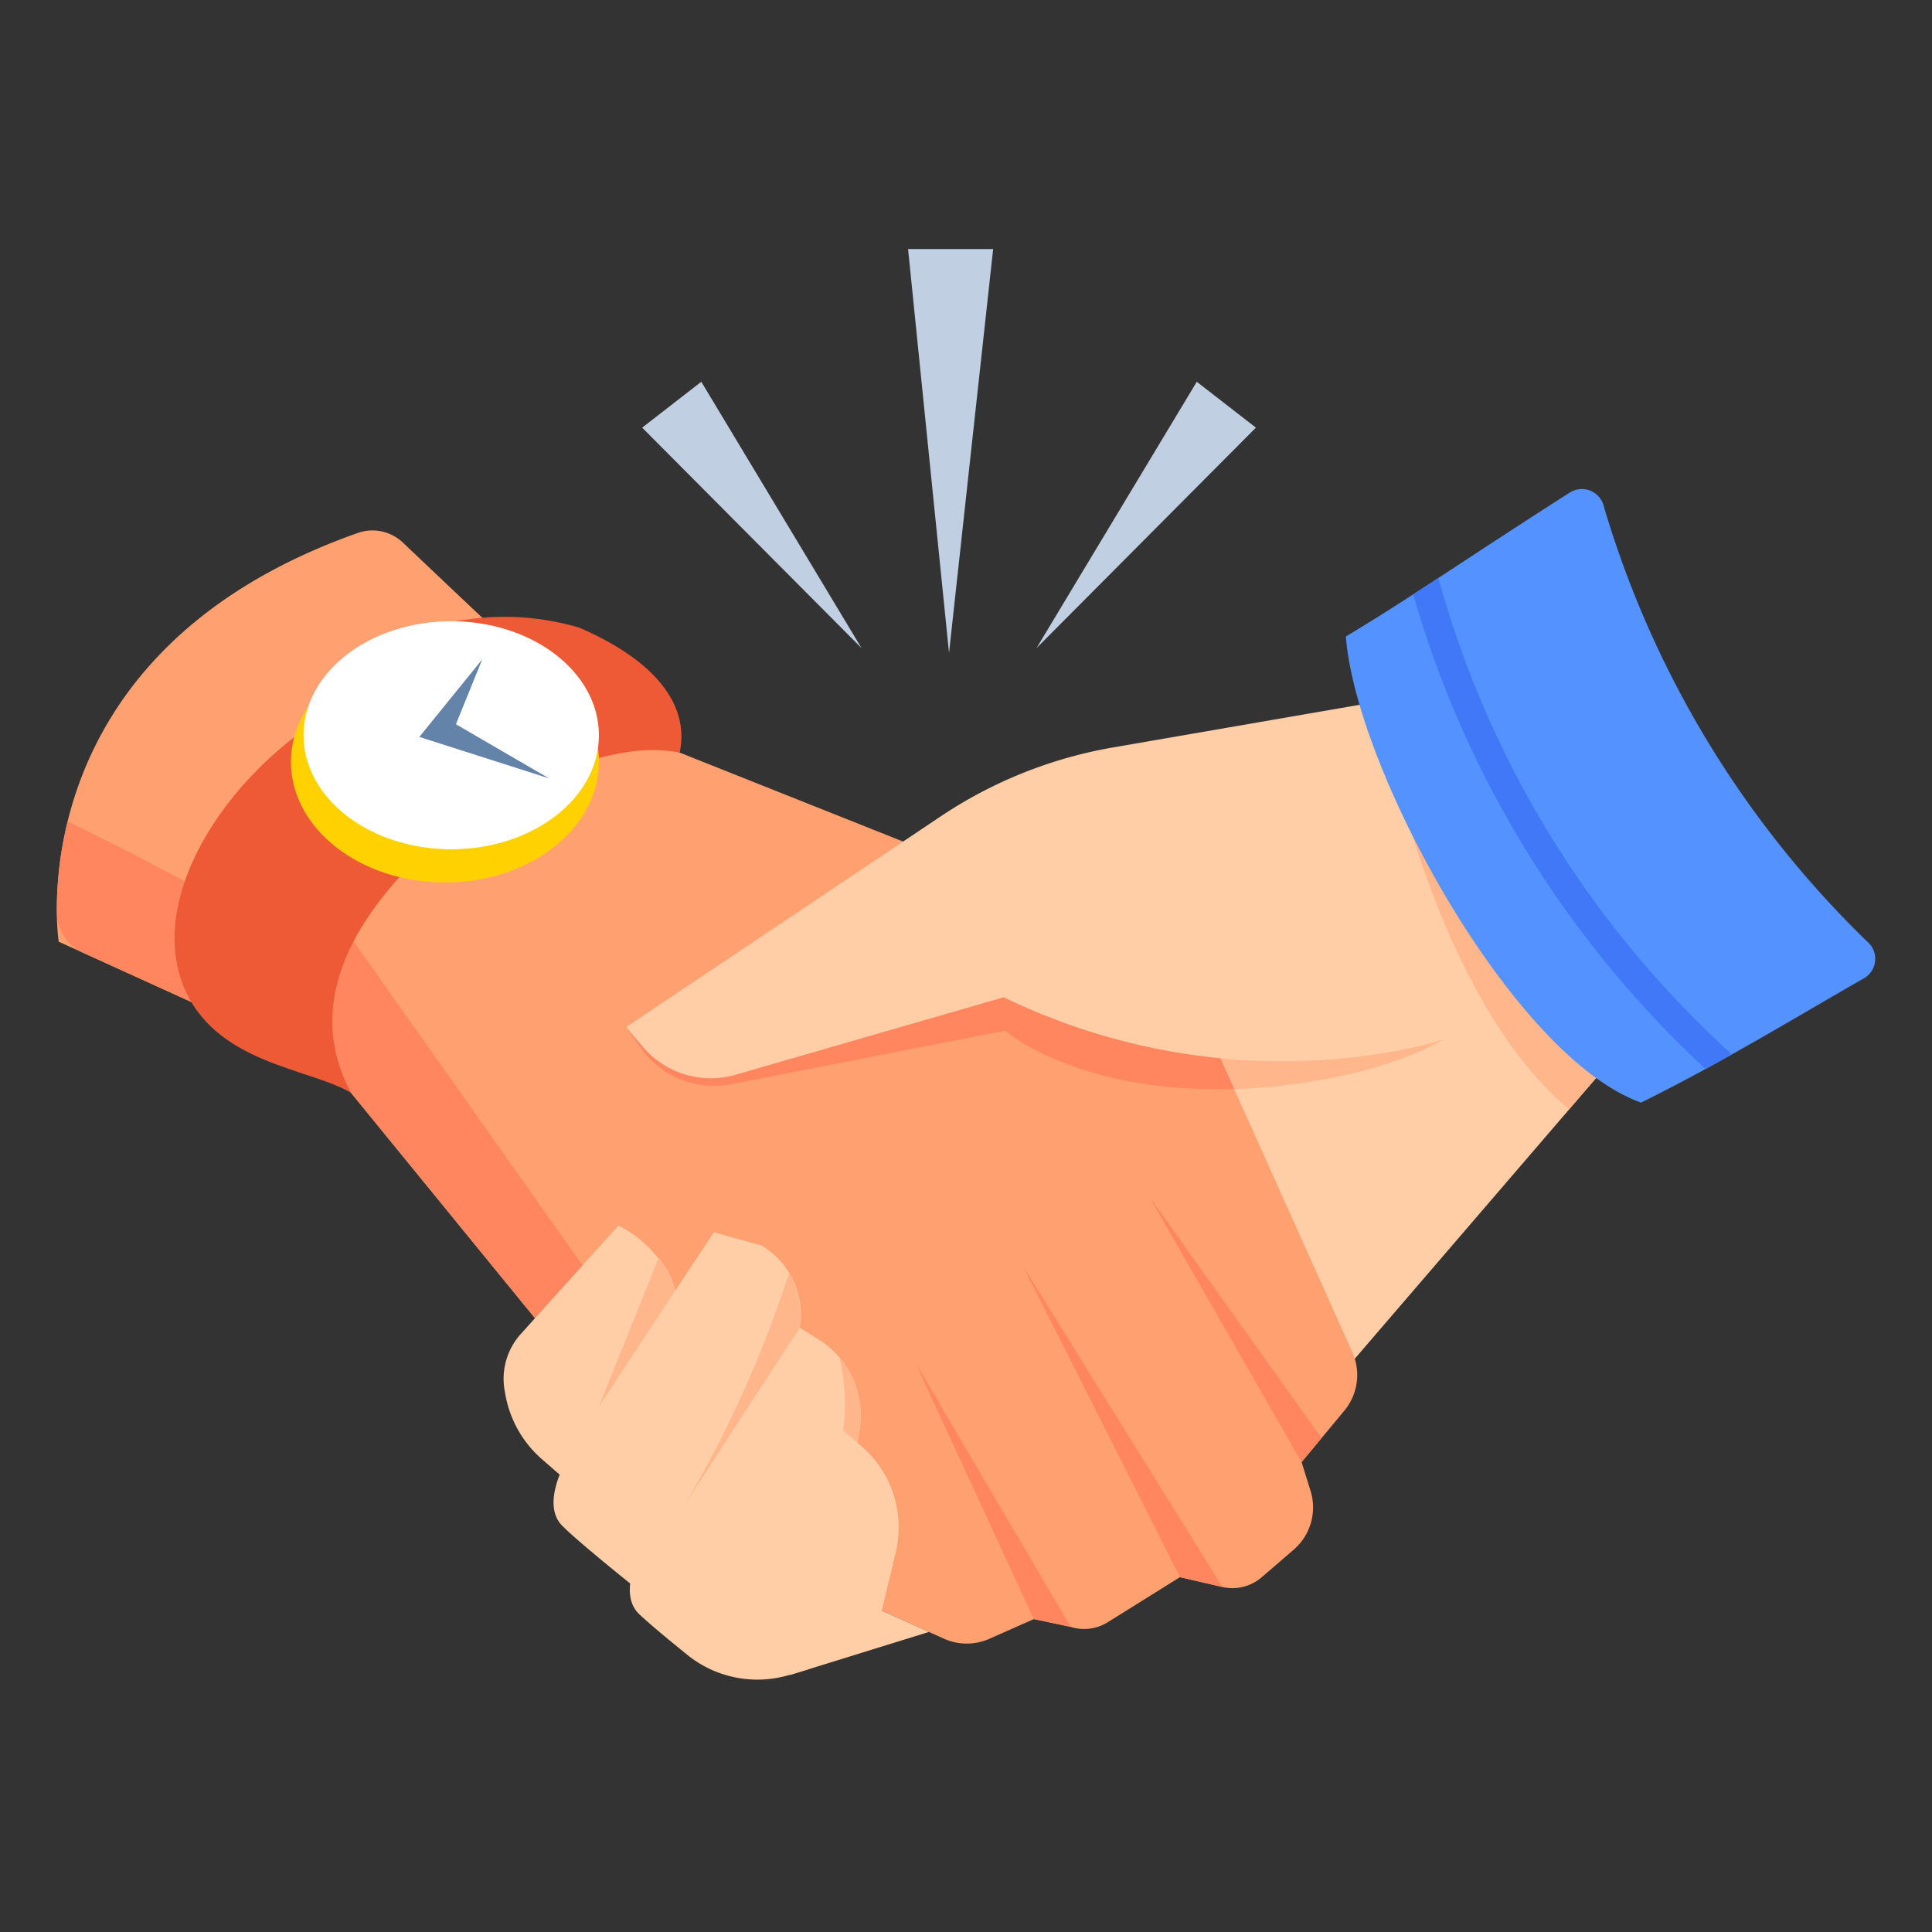 <svg xmlns="http://www.w3.org/2000/svg" width="60" height="60" viewBox="0 0 60 60"><rect x="0" y="0" width="60" height="60" fill="#333333" stroke="none"/><defs><style>.cls-1{fill:#ffa071;}.cls-2{fill:#ff865e;}.cls-3{fill:#ffcda6;}.cls-4{fill:#ffb68b;}.cls-5{fill:#ee5936;}.cls-6{fill:#ffd100;}.cls-7{fill:#fff;}.cls-8{fill:#6483a9;}.cls-9{fill:#5392ff;}.cls-10{fill:#4178f7;}.cls-11{fill:#c0cfe2;}</style></defs><g id="_1_0_situation_icons_desktop" data-name="1_0_situation_icons_desktop"><path class="cls-1" d="M1.823,29.245l9.327,4.242,7.45-10.916s-2.211-2.036-6.077-5.711a1.376,1.376,0,0,0-1.396-.314C.437,20.312,1.823,29.245,1.823,29.245Z"/><path class="cls-2" d="M2.58,29.589l8.571,3.898,1.436-2.104a103.546,103.546,0,0,0-10.485-5.87,11.489,11.489,0,0,0-.335,2.828A1.384,1.384,0,0,0,2.58,29.589Z"/><polygon class="cls-3" points="45.583 21.308 23.684 30.627 18.205 39.722 30.895 48.909 41.14 43.283 50.765 32.087 45.583 21.308"/><path class="cls-4" d="M29.752,26.243,19.447,31.897l.452.645a2.772,2.772,0,0,0,2.802,1.131l8.508-1.662s3.19,2.78,10.091,1.476c3.968-.749,5.726-2.591,6.28-4.189,1.025-2.952-1.938-5.64-1.938-5.64l-10.367.922A13.862,13.862,0,0,0,29.752,26.243Z"/><path class="cls-1" d="M15.666,21.206,36.363,29.447l5.632,12.539a1.733,1.733,0,0,1-.245,1.823L40.422,45.407l.278.891a1.733,1.733,0,0,1-.524,1.83l-.997.858a1.386,1.386,0,0,1-1.217.3l-1.319-.305-2.24,1.398a1.386,1.386,0,0,1-1.149.147l-1.148-.243-1.416.627a1.733,1.733,0,0,1-1.376-.019l-7.228-3.247L9.213,31.87Z"/><polygon class="cls-2" points="9.253 31.92 22.087 47.643 24.866 48.892 10.989 29.245 9.98 30.133 9.868 30.786 9.253 31.92"/><path class="cls-5" d="M10.904,33.942c-1.359-2.517-.296-5.195,2.653-7.847,1.916-1.723-.253-4.853-2.286-4.512C7.486,23.34,4.509,27.549,5.68,30.578,6.634,33.044,9.62,33.164,10.904,33.942Z"/><path class="cls-2" d="M38.326,33.817l-1.963-4.37-7.214-2.873-9.702,5.323.452.645a2.772,2.772,0,0,0,2.802,1.13l8.508-1.662S33.484,33.976,38.326,33.817Z"/><polygon class="cls-2" points="33.255 50.525 28.432 42.327 32.106 50.282 33.255 50.525"/><path class="cls-3" d="M29.212,25.355l-9.766,6.543.507.602a2.773,2.773,0,0,0,2.891.878l8.328-2.407A19.789,19.789,0,0,0,42.15,32.819c2.788-.328,4.976-1.181,6.097-2.514,2.78-3.306-2.664-8.997-2.664-8.997L34.568,23.212A13.863,13.863,0,0,0,29.212,25.355Z"/><path class="cls-4" d="M49.015,28.447c.311-3.222-3.432-7.139-3.432-7.139l-2.714.469c.255,2.01,2.022,9.49,5.864,12.673l2.032-2.363Z"/><path class="cls-3" d="M15.673,43.19l.024.134A3.465,3.465,0,0,0,16.834,45.32l7.702,6.698,4.313-1.337-1.465-.658.434-1.816a3.324,3.324,0,0,0-1.188-3.394h0l.067-.434a2.772,2.772,0,0,0-1.265-2.774L24.837,41.23a2.486,2.486,0,0,0-1.188-2.549L22.17,38.27l-1.193,1.802a3.531,3.531,0,0,0-1.772-2.01l-3.031,3.366A2.08,2.08,0,0,0,15.673,43.19Z"/><path class="cls-5" d="M16.157,24.339c2.604-.949,3.715-1.191,4.95-.967.279-1.275-.468-2.731-3.112-3.878a8.199,8.199,0,0,0-5.118.151C10.664,20.728,14.503,24.942,16.157,24.339Z"/><polygon class="cls-2" points="40.422 45.407 35.7 37.179 41.043 44.66 40.422 45.407"/><polygon class="cls-2" points="37.963 49.286 31.783 39.341 36.644 48.98 37.963 49.286"/><path class="cls-3" d="M17.71,45.176c-.104.104-.937,1.521-.25,2.208s3.078,2.564,3.078,2.564l1.706-1.127Z"/><path class="cls-3" d="M20.042,47.911c-.102.107-.899,1.544-.195,2.214.311.296.918.799,1.5,1.269a3.461,3.461,0,0,0,3.163.624l.629-.187Z"/><path class="cls-4" d="M20.977,40.071a2.311,2.311,0,0,0-.523-1.008L18.6,43.68Z"/><path class="cls-4" d="M24.837,41.23a2.865,2.865,0,0,0-.328-1.709,35.698,35.698,0,0,1-3.224,7.177Z"/><path class="cls-4" d="M26.631,44.813l.067-.433a2.771,2.771,0,0,0-.628-2.221,6.204,6.204,0,0,1,.115,2.257Z"/><ellipse class="cls-6" cx="13.818" cy="23.659" rx="4.782" ry="3.749"/><ellipse class="cls-7" cx="14.013" cy="22.834" rx="4.587" ry="3.541"/><polygon class="cls-8" points="14.976 20.478 13.023 22.886 17.051 24.173 14.159 22.492 14.976 20.478"/><path class="cls-9" d="M57.894,30.378c-1.785,1.014-4.499,2.673-6.931,3.864-3.988-1.423-8.854-10.353-9.166-14.475,2.096-1.258,3.514-2.273,6.963-4.476a.701.701,0,0,1,1.05.442,31.07,31.07,0,0,0,8.182,13.512A.699.699,0,0,1,57.894,30.378Z"/><path class="cls-10" d="M44.67,17.949c-.269.176-.529.345-.783.51a32.251,32.251,0,0,0,9.081,14.739q.412-.225.82-.453A31.12,31.12,0,0,1,44.67,17.949Z"/><polygon class="cls-11" points="32.189 20.128 37.167 11.856 39.003 13.281 32.189 20.128"/><polygon class="cls-11" points="26.756 20.128 21.779 11.856 19.943 13.281 26.756 20.128"/><polygon class="cls-11" points="29.473 20.279 28.201 7.735 30.843 7.735 29.473 20.279"/></g></svg>